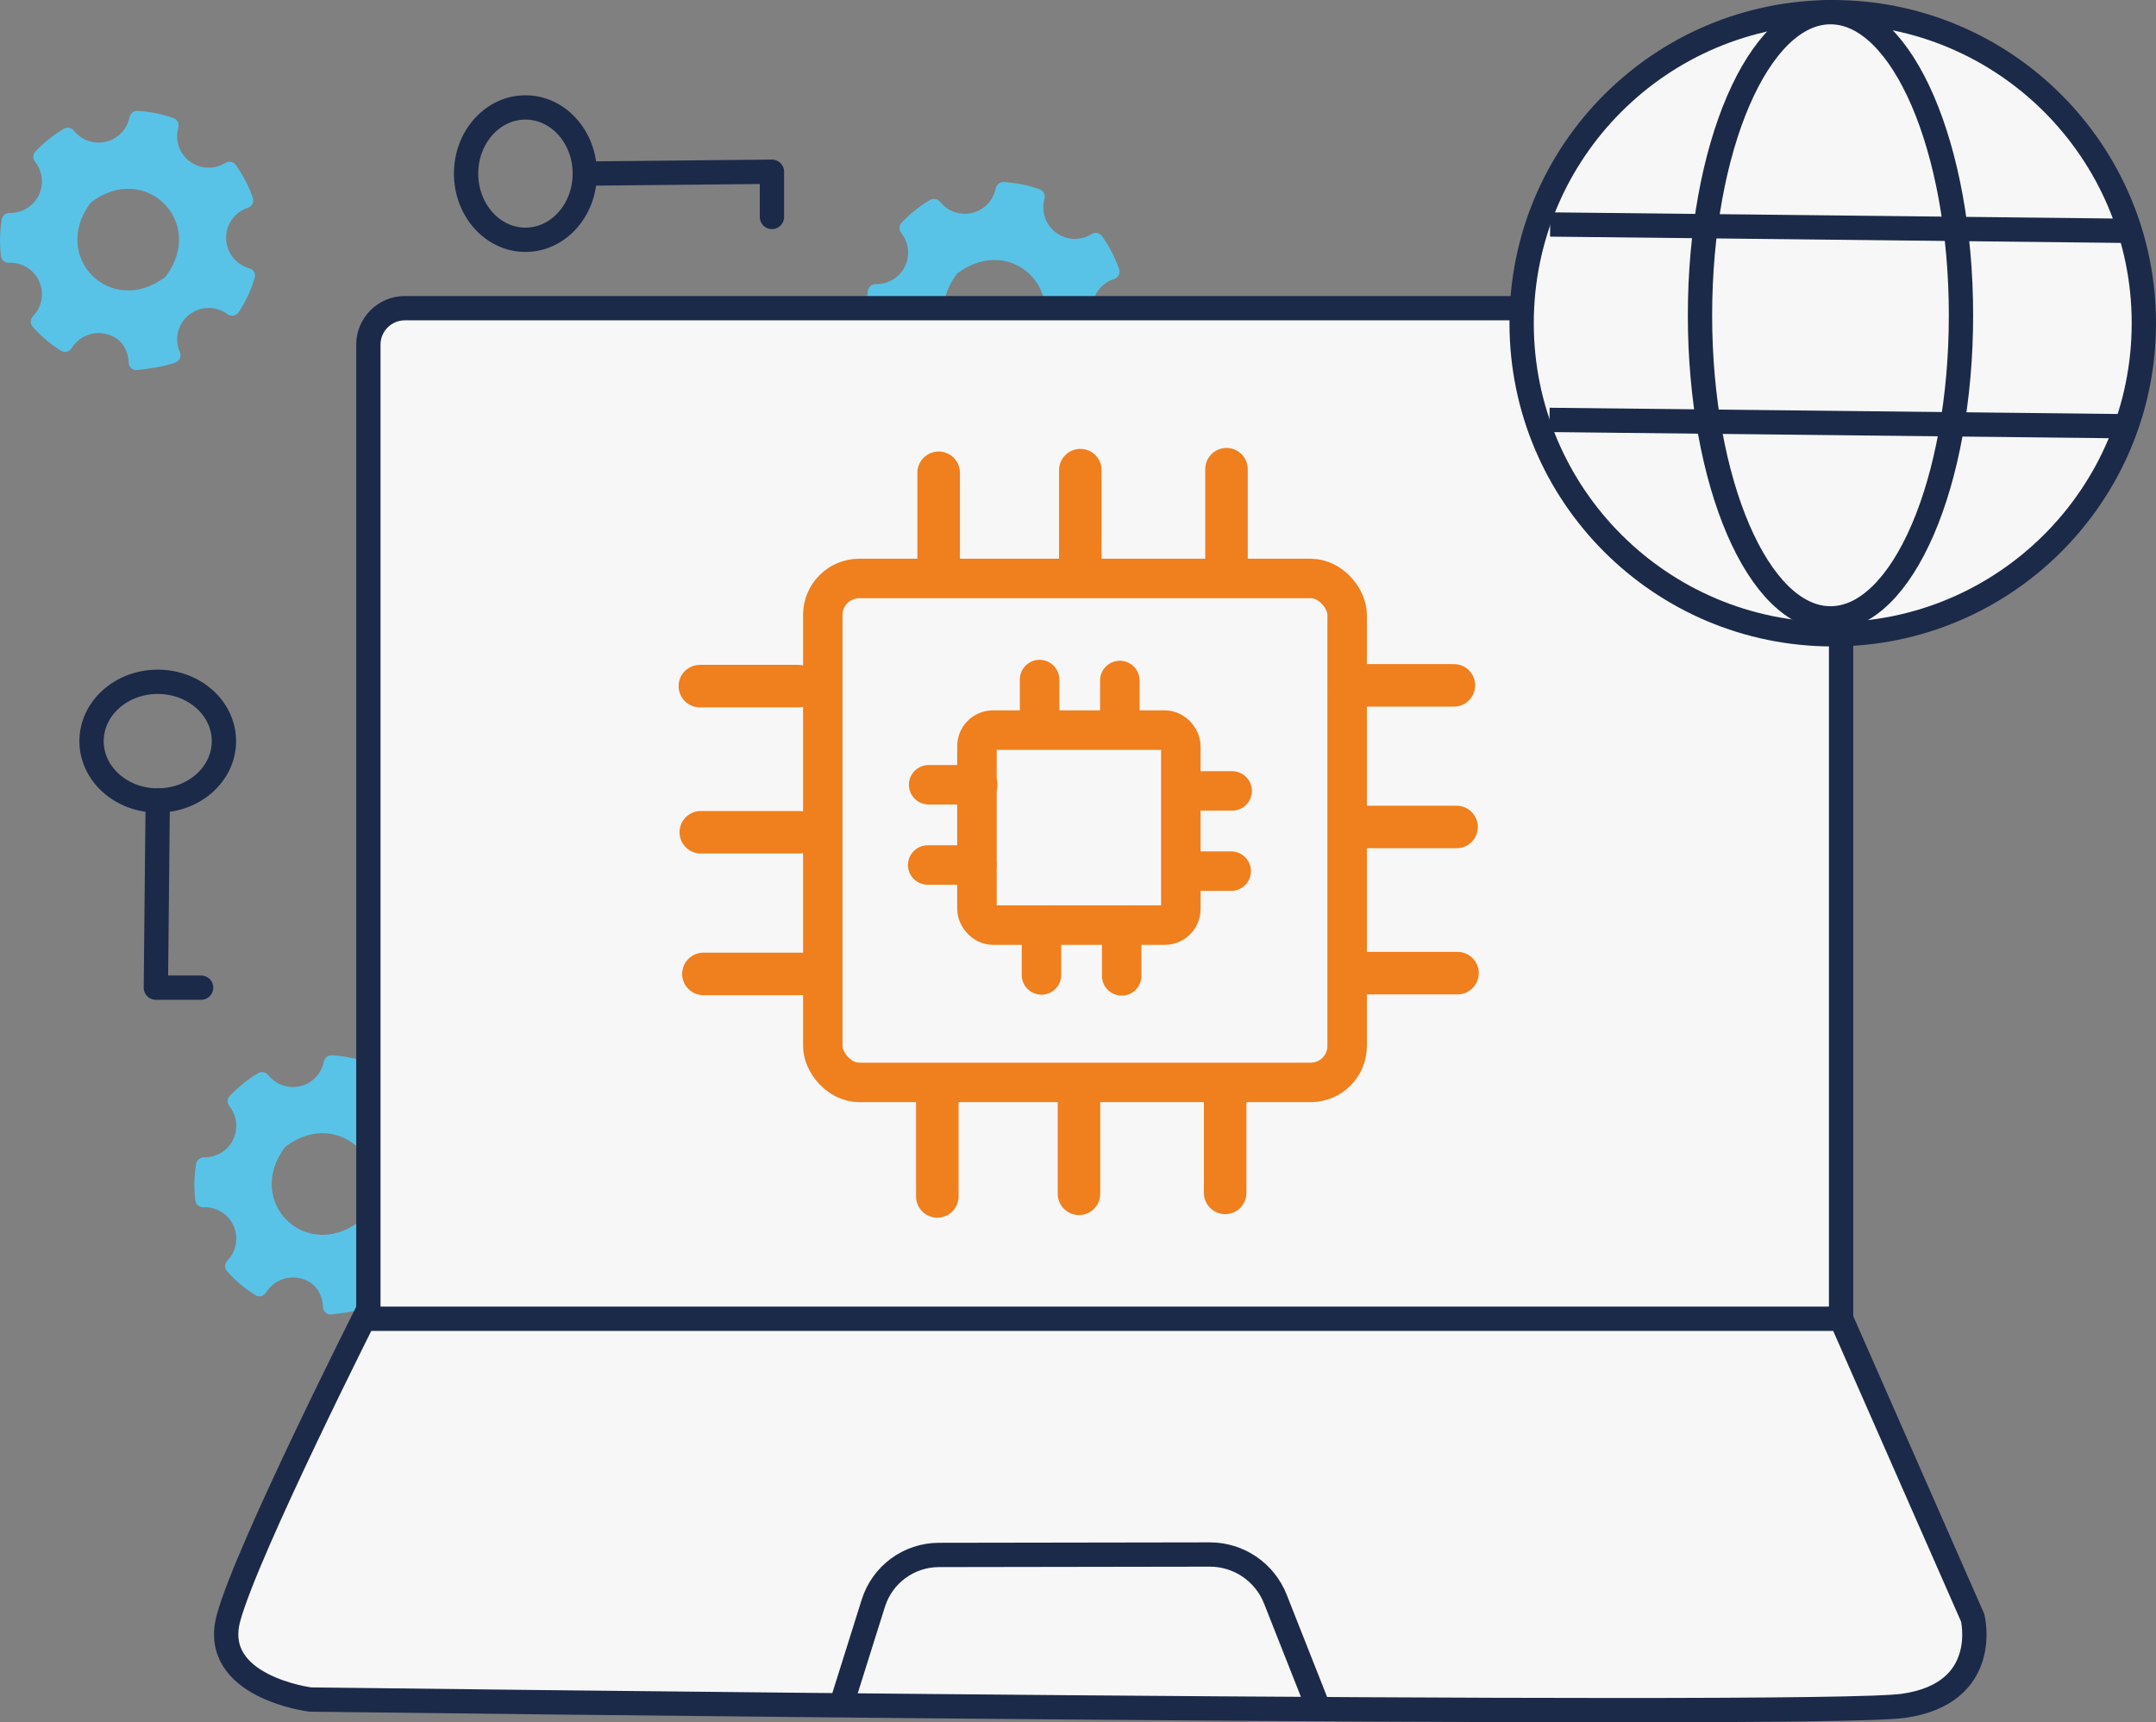 <?xml version="1.0" encoding="UTF-8"?>
<svg id="Warstwa_2" data-name="Warstwa 2" xmlns="http://www.w3.org/2000/svg" viewBox="0 0 709.77 567.06">
  <rect x="0" y="0" width="709.77" height="567.06" fill="#808080" stroke="none"/>
  <defs>
    <style>
      .cls-1, .cls-2, .cls-3, .cls-4, .cls-5 {
        fill: none;
      }

      .cls-1, .cls-3, .cls-4 {
        stroke-linecap: round;
        stroke-linejoin: round;
      }

      .cls-1, .cls-6, .cls-5 {
        stroke: #1b2a49;
        stroke-width: 8px;
      }

      .cls-2, .cls-3 {
        stroke-width: 13px;
      }

      .cls-2, .cls-3, .cls-4 {
        stroke: #f07f1e;
      }

      .cls-2, .cls-6, .cls-5 {
        stroke-miterlimit: 10;
      }

      .cls-4 {
        stroke-width: 14px;
      }

      .cls-7 {
        fill: #58c3e7;
      }

      .cls-6 {
        fill: #f7f7f7;
      }
    </style>
  </defs>
  <g id="Warstwa_9" data-name="Warstwa 9">
    <g>
      <g>
        <ellipse class="cls-5" cx="172.98" cy="57.16" rx="19.54" ry="21.79"/>
        <polyline class="cls-1" points="254.13 71.43 254.13 56.54 192.52 57.16"/>
      </g>
      <g>
        <ellipse class="cls-5" cx="51.93" cy="244.02" rx="21.79" ry="19.54"/>
        <polyline class="cls-1" points="66.21 325.18 51.31 325.18 51.93 263.56"/>
      </g>
      <g>
        <path class="cls-7" d="M359.58,101.73c0-4.62,3.01-8.52,7.18-9.87,1.37-.44,2.11-1.92,1.64-3.27-1.35-3.9-3.26-7.54-5.62-10.83-.78-1.09-2.28-1.41-3.41-.7-3.63,2.28-8.46,2.15-12.01-.68-3.35-2.68-4.6-7.01-3.51-10.9.37-1.33-.31-2.71-1.61-3.17-3.73-1.32-7.69-2.14-11.81-2.37-1.27-.07-2.38.84-2.63,2.09-.78,3.9-3.76,7.17-7.88,8.1-4.01.91-8.02-.63-10.42-3.65-.8-1-2.2-1.31-3.3-.66-3.47,2.05-6.61,4.57-9.36,7.48-.9.95-.95,2.39-.14,3.41,2.4,3.01,3.01,7.26,1.23,10.97-1.82,3.78-5.64,5.95-9.58,5.86-1.3-.03-2.41.89-2.62,2.17-.37,2.27-.56,4.59-.56,6.96,0,1.7.1,3.37.29,5.02.16,1.36,1.35,2.32,2.71,2.26,4-.16,7.91,2.02,9.77,5.86,1.95,4.05,1.04,8.73-1.94,11.76-.93.95-.94,2.47-.06,3.47,2.7,3.05,5.82,5.7,9.28,7.87,1.21.76,2.8.37,3.55-.85,2.25-3.7,6.7-5.73,11.16-4.71,5.49,1.25,7.46,5.51,7.63,9.9h0c.24,1.27,1.4,2.14,2.69,2.01,3.49-.36,8.98-1.11,12.66-2.47,1.36-.51,2.05-2.05,1.46-3.38-1.88-4.21-.76-9.31,3.01-12.32,3.77-3,8.98-2.97,12.67-.21,1.17.87,2.85.59,3.66-.63,2.28-3.45,4.08-7.24,5.29-11.29.41-1.37-.38-2.82-1.76-3.2-4.41-1.2-7.64-5.24-7.64-10.02ZM339.31,114.81c-17.71,13.11-37.55-6.68-24.45-24.43.15-.21.34-.4.55-.55,17.74-13.09,37.54,6.71,24.45,24.43-.15.21-.34.4-.55.55Z"/>
        <path class="cls-7" d="M138.4,389.24c0-4.62,3.01-8.52,7.18-9.87,1.37-.44,2.11-1.92,1.64-3.27-1.35-3.9-3.26-7.54-5.62-10.83-.78-1.09-2.28-1.41-3.41-.7-3.63,2.28-8.46,2.15-12.01-.68-3.35-2.68-4.6-7.01-3.51-10.9.37-1.33-.31-2.71-1.61-3.17-3.73-1.32-7.69-2.14-11.81-2.37-1.27-.07-2.38.84-2.63,2.09-.78,3.9-3.76,7.17-7.88,8.1-4.01.91-8.02-.63-10.42-3.65-.8-1-2.2-1.31-3.3-.66-3.47,2.05-6.61,4.57-9.36,7.48-.9.95-.95,2.39-.14,3.41,2.4,3.01,3.01,7.26,1.23,10.97-1.82,3.78-5.64,5.95-9.58,5.86-1.3-.03-2.41.89-2.62,2.17-.37,2.27-.56,4.59-.56,6.96,0,1.7.1,3.37.29,5.02.16,1.36,1.35,2.32,2.71,2.26,4-.16,7.91,2.02,9.77,5.86,1.95,4.05,1.04,8.73-1.94,11.76-.93.95-.94,2.47-.06,3.47,2.7,3.05,5.82,5.7,9.28,7.87,1.21.76,2.8.37,3.55-.85,2.25-3.7,6.7-5.73,11.16-4.71,5.49,1.25,7.46,5.51,7.63,9.9h0c.24,1.27,1.4,2.14,2.69,2.01,3.49-.36,8.98-1.11,12.66-2.47,1.36-.51,2.05-2.05,1.46-3.38-1.88-4.21-.76-9.31,3.01-12.32,3.77-3,8.98-2.97,12.67-.21,1.17.87,2.85.59,3.66-.63,2.28-3.45,4.08-7.24,5.29-11.29.41-1.37-.38-2.82-1.76-3.2-4.41-1.2-7.64-5.24-7.64-10.02ZM118.13,402.32c-17.71,13.11-37.55-6.68-24.45-24.43.15-.21.34-.4.55-.55,17.74-13.09,37.54,6.71,24.45,24.43-.15.21-.34.4-.55.55Z"/>
        <path class="cls-7" d="M74.42,78.29c0-4.62,3.01-8.52,7.18-9.87,1.37-.44,2.11-1.92,1.64-3.27-1.35-3.9-3.26-7.54-5.62-10.83-.78-1.09-2.28-1.41-3.41-.7-3.63,2.28-8.46,2.15-12.01-.68-3.35-2.68-4.6-7.01-3.51-10.9.37-1.33-.31-2.71-1.61-3.17-3.73-1.32-7.69-2.14-11.81-2.37-1.27-.07-2.38.84-2.63,2.09-.78,3.9-3.76,7.17-7.88,8.1-4.01.91-8.02-.63-10.42-3.65-.8-1-2.2-1.31-3.3-.66-3.47,2.05-6.61,4.57-9.36,7.48-.9.95-.95,2.39-.14,3.41,2.4,3.01,3.01,7.26,1.23,10.97-1.82,3.78-5.64,5.95-9.58,5.86-1.3-.03-2.41.89-2.62,2.17-.37,2.27-.56,4.59-.56,6.96,0,1.7.1,3.37.29,5.02.16,1.36,1.35,2.32,2.71,2.26,4-.16,7.91,2.02,9.77,5.86,1.95,4.05,1.04,8.73-1.94,11.76-.93.95-.94,2.47-.06,3.47,2.7,3.05,5.82,5.7,9.28,7.87,1.21.76,2.8.37,3.55-.85,2.25-3.7,6.7-5.73,11.16-4.71,5.49,1.25,7.46,5.51,7.63,9.9h0c.24,1.27,1.4,2.14,2.69,2.01,3.49-.36,8.98-1.11,12.66-2.47,1.36-.51,2.05-2.05,1.46-3.38-1.88-4.21-.76-9.31,3.01-12.32,3.77-3,8.98-2.97,12.67-.21,1.17.87,2.85.59,3.66-.63,2.28-3.45,4.08-7.24,5.29-11.29.41-1.37-.38-2.82-1.76-3.2-4.41-1.2-7.64-5.24-7.64-10.02ZM54.15,91.38c-17.71,13.11-37.55-6.68-24.45-24.43.15-.21.34-.4.55-.55,17.74-13.09,37.54,6.71,24.45,24.43-.15.21-.34.4-.55.55Z"/>
      </g>
      <path class="cls-6" d="M606.11,434.19l43.31,98.48s6.21,24.83-22.76,28.97c-28.97,4.14-524.52-2.07-524.52-2.07,0,0-33.11-4.14-26.9-26.9,6.21-22.76,46.48-102.38,46.48-102.38"/>
      <path class="cls-5" d="M276.97,561.36l10.54-33.53c2.97-9.43,11.7-15.85,21.59-15.87l89.16-.14c9.53-.02,18.09,5.8,21.59,14.66l14.46,36.61"/>
      <path class="cls-6" d="M133.27,101.47h460.83c6.62,0,12,5.38,12,12v320.73H121.27V113.47c0-6.62,5.38-12,12-12Z"/>
      <g>
        <rect class="cls-2" x="270.87" y="190.46" width="172.62" height="165.92" rx="12" ry="12"/>
        <g>
          <line class="cls-4" x1="309.01" y1="155.66" x2="309.01" y2="188.04"/>
          <line class="cls-4" x1="355.65" y1="154.79" x2="355.65" y2="187.18"/>
          <line class="cls-4" x1="403.77" y1="154.48" x2="403.77" y2="186.87"/>
        </g>
        <g>
          <line class="cls-4" x1="478.64" y1="225.65" x2="446.25" y2="225.65"/>
          <line class="cls-4" x1="479.51" y1="272.28" x2="447.12" y2="272.28"/>
          <line class="cls-4" x1="479.82" y1="320.4" x2="447.43" y2="320.4"/>
        </g>
        <g>
          <line class="cls-4" x1="308.57" y1="361.53" x2="308.57" y2="393.92"/>
          <line class="cls-4" x1="355.21" y1="360.66" x2="355.21" y2="393.05"/>
          <line class="cls-4" x1="403.33" y1="360.36" x2="403.33" y2="392.75"/>
        </g>
        <g>
          <line class="cls-4" x1="231.57" y1="320.66" x2="263.96" y2="320.66"/>
          <line class="cls-4" x1="230.71" y1="274.02" x2="263.09" y2="274.02"/>
          <line class="cls-4" x1="230.4" y1="225.9" x2="262.79" y2="225.9"/>
        </g>
        <rect class="cls-2" x="321.62" y="240.38" width="67.12" height="64.2" rx="5.27" ry="5.27"/>
        <g>
          <line class="cls-3" x1="305.72" y1="258.38" x2="321.88" y2="258.38"/>
          <line class="cls-3" x1="305.41" y1="284.8" x2="321.57" y2="284.8"/>
        </g>
        <g>
          <line class="cls-3" x1="389.47" y1="260.4" x2="405.63" y2="260.4"/>
          <line class="cls-3" x1="389.16" y1="286.82" x2="405.32" y2="286.82"/>
        </g>
        <g>
          <line class="cls-3" x1="342.24" y1="239.89" x2="342.24" y2="223.74"/>
          <line class="cls-3" x1="368.65" y1="240.21" x2="368.65" y2="224.05"/>
        </g>
        <g>
          <line class="cls-3" x1="342.86" y1="321" x2="342.86" y2="304.84"/>
          <line class="cls-3" x1="369.27" y1="321.31" x2="369.27" y2="305.15"/>
        </g>
      </g>
      <g>
        <circle class="cls-6" cx="603.35" cy="106.42" r="102.42"/>
        <ellipse class="cls-6" cx="602.61" cy="103.8" rx="42.96" ry="99.8"/>
        <line class="cls-6" x1="510.33" y1="73.91" x2="698.62" y2="75.98"/>
        <line class="cls-6" x1="510.11" y1="138.25" x2="698.39" y2="140.32"/>
      </g>
    </g>
  </g>
</svg>